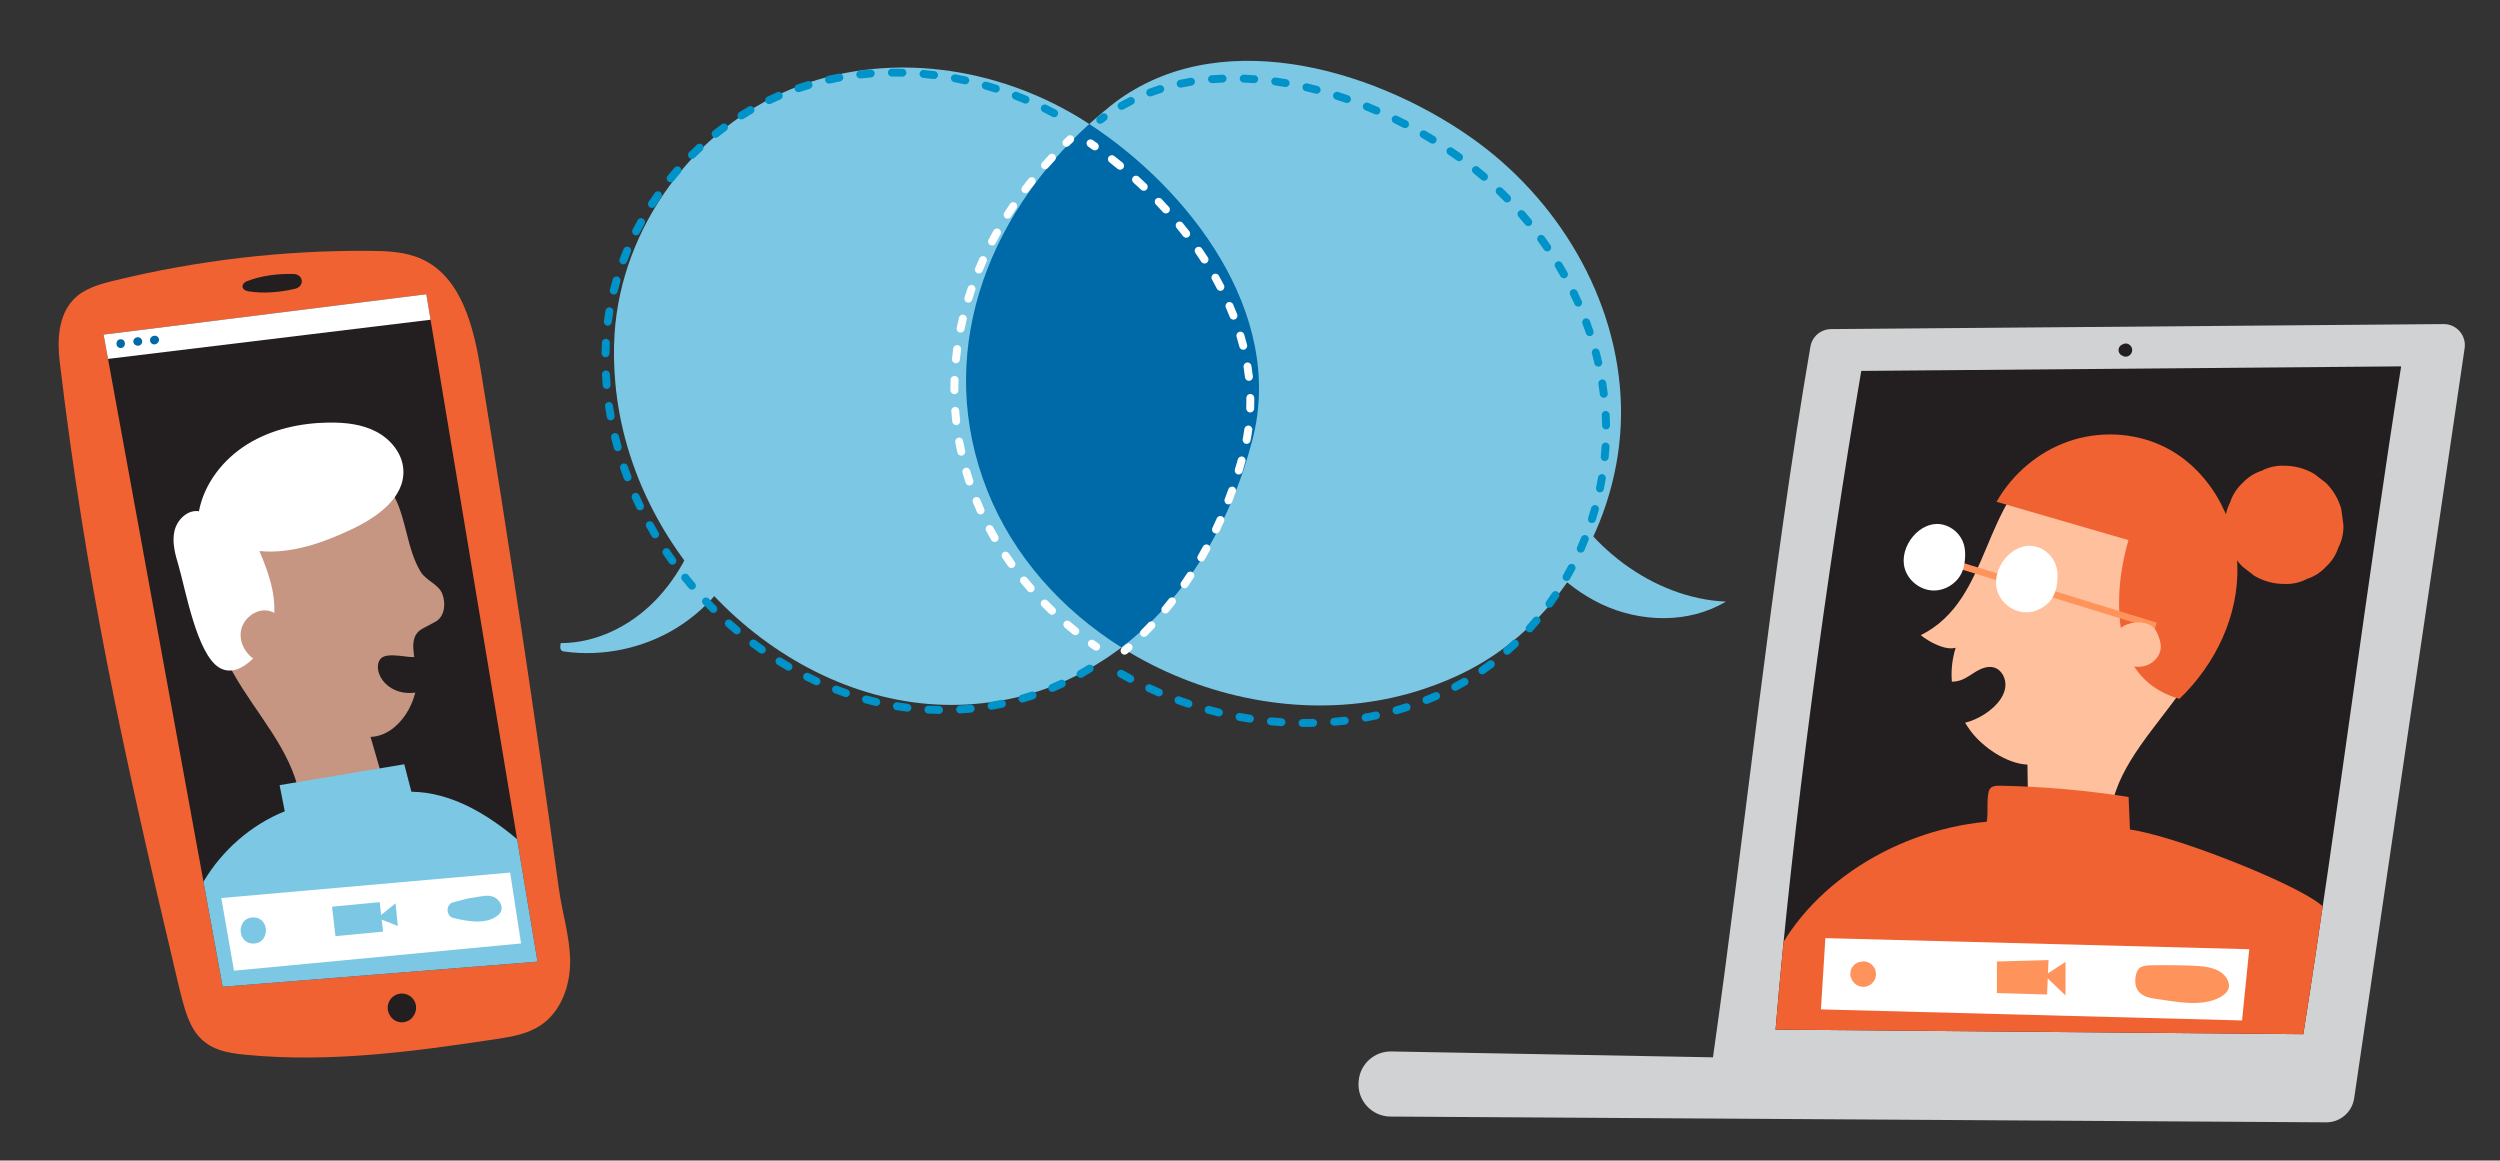 <?xml version="1.0" encoding="utf-8"?>
<!-- Generator: Adobe Illustrator 26.2.1, SVG Export Plug-In . SVG Version: 6.00 Build 0)  -->
<svg version="1.1" id="Layer_1" xmlns="http://www.w3.org/2000/svg" xmlns:xlink="http://www.w3.org/1999/xlink" x="0px" y="0px"
	 viewBox="0 0 946.59 439.41" style="enable-background:new 0 0 946.59 439.41;" xml:space="preserve">
<rect x="0" y="0" width="946.59" height="439.41" fill="#333333" stroke="none"/>
<style type="text/css">
	.st0{fill:#D0D2D3;}
	.st1{fill:#231F20;}
	.st2{fill:#FFC09D;}
	.st3{fill:#F16232;}
	.st4{clip-path:url(#SVGID_00000013874821731006836120000015023696801748253079_);}
	.st5{fill:#FF935C;}
	.st6{fill:#FFFFFF;}
	.st7{fill:#7CC8E4;}
	.st8{fill:#C69683;}
	.st9{fill:#0069A7;}
	.st10{fill:#0069A8;}
	.st11{fill:#0093C9;}
</style>
<g>
	<g>
		<path class="st0" d="M526.7,398.12l121.89,2.22c11.98-84.17,22.33-184.58,36.91-269.14c0.66-3.8,3.95-6.56,7.81-6.59l231.93-1.9
			c4.9-0.04,8.67,4.3,7.96,9.14l-41.83,284.01c-0.77,5.25-5.29,9.13-10.6,9.1l-354.3-2.19c-7.14-0.04-12.71-6.19-12.04-13.29
			l0.03-0.36C515.06,402.84,520.38,398.06,526.7,398.12z"/>
	</g>
	<g>
		<path class="st1" d="M704.74,140.44c-13.07,76.89-26,171.67-32.45,249.4l199.83,1.74c12.33-77.82,24.71-175.04,37.04-252.86
			L704.74,140.44z"/>
	</g>
	<g>
		<path class="st2" d="M767.97,309.69c-0.1-6.73-0.2-13.45-0.31-20.18c-8.06-0.38-16.98-6.77-21.34-12.51
			c-7.02-9.25-9.2-21.06-5.84-31.73c-4.06,1.1-10.15-2.28-13.21-4.77c27.28-13.54,22.6-52.14,48.98-66.91
			c15.44-8.65,37.57-5.18,50.73,5.75c13.15,10.93,17.99,27.69,15.92,43.26c-2.07,15.57-10.31,30.13-20.22,43.38
			c-10.74,14.37-23.88,28.9-23.65,45.87L767.97,309.69z"/>
	</g>
	<g>
		<path class="st3" d="M825.21,264.61c13.63-13.05,22.52-31.53,21.93-50.39s-11.51-37.58-28.64-45.5
			c-10.97-5.07-23.94-5.55-35.35-1.57s-21.2,12.33-27.18,22.84l49.94,14.52c-1.93,6.68-3.26,13.98-3.5,20.93
			C801.74,244.15,807.21,259.45,825.21,264.61z"/>
	</g>
	<g>
		<defs>
			<path id="SVGID_1_" d="M704.74,140.44c-13.07,76.89-26,171.67-32.45,249.4l199.83,1.74c12.33-77.82,24.71-175.04,37.04-252.86
				L704.74,140.44z"/>
		</defs>
		<clipPath id="SVGID_00000003093153409112811160000004717278334734932656_">
			<use xlink:href="#SVGID_1_"  style="overflow:visible;"/>
		</clipPath>
		<g style="clip-path:url(#SVGID_00000003093153409112811160000004717278334734932656_);">
			<path class="st3" d="M669.57,368.25c11.67-30.28,45.43-53.6,82.71-57.13c0.52-3.53-0.01-6.84,0.51-10.37
				c0.13-0.91,0.31-1.89,1.09-2.52c0.89-0.72,2.26-0.75,3.49-0.73c16.3,0.31,32.57,1.74,48.59,4.26c0.17,4.11,0.34,8.22,0.51,12.32
				c16.4,2.35,56.41,18.07,69.63,26.59c5.11,3.3,10.33,8.41,8.05,13.53l-7.2,50.38l-212.72-11.61c0.25-3,0.49-6.01,0.75-9.02
				L669.57,368.25z"/>
		</g>
	</g>
	<g>
		<path class="st1" d="M735.14,257.38c2.35,0.94,5.05,0.97,7.43,0.1c2.15-0.79,3.96-2.26,5.94-3.4c1.98-1.14,4.34-1.98,6.54-1.33
			c2.95,0.87,4.6,4.29,4.24,7.34c-0.36,3.05-2.31,5.7-4.57,7.78c-4.01,3.67-9.23,5.99-14.64,6.5c-0.15-0.76-0.34-1.5-0.49-2.26
			L735.14,257.38z"/>
	</g>
	<g>
		
			<rect x="775.9" y="184.59" transform="matrix(0.295 -0.956 0.956 0.295 332.677 901.465)" class="st5" width="2.52" height="81.44"/>
	</g>
	<g>
		<path class="st6" d="M756.17,223.5c1.31,4.56,5.69,8.06,10.42,8.33s9.49-2.69,11.32-7.06c0.67-1.6,0.97-3.34,1.09-5.08
			c0.12-1.82,0.05-3.68-0.48-5.42c-1.09-3.59-4.18-6.49-7.83-7.35C761.97,204.88,753.82,215.33,756.17,223.5z"/>
	</g>
	<g>
		<path class="st6" d="M721.2,215.24c1.31,4.56,5.69,8.06,10.42,8.33c4.73,0.28,9.49-2.69,11.32-7.06c0.67-1.6,0.97-3.34,1.09-5.08
			c0.12-1.82,0.05-3.68-0.48-5.42c-1.09-3.59-4.18-6.49-7.83-7.35C727.01,196.62,718.85,207.08,721.2,215.24z"/>
	</g>
	<g>
		<path class="st2" d="M809.91,235.66c2.1,0.04,4.29,0.69,5.67,2.15c0.84,0.9,1.32,2.02,1.73,3.15c0.47,1.29,0.86,2.63,0.85,3.99
			c-0.04,3.12-2.46,6.06-5.66,7.09c-3.2,1.03-6.98,0.18-9.43-1.98C796.37,244.12,800.93,235.49,809.91,235.66z"/>
	</g>
	<g>
		<path class="st3" d="M886.5,192.78c-1.06-3.79-2.98-7.08-5.76-9.88c-1.51-1.17-3.02-2.33-4.53-3.5c-3.49-2.02-7.26-3.04-11.3-3.06
			c-3.08-0.12-5.96,0.53-8.62,1.93c-2.78,0.9-5.18,2.45-7.2,4.63c-2.18,2.03-3.73,4.43-4.63,7.2c-1.4,2.67-2.04,5.54-1.93,8.62
			c0.27,1.98,0.53,3.97,0.8,5.95c1.06,3.79,2.98,7.08,5.76,9.88c1.51,1.17,3.02,2.33,4.53,3.5c3.49,2.02,7.26,3.04,11.3,3.06
			c3.08,0.12,5.96-0.53,8.62-1.93c2.78-0.9,5.18-2.45,7.2-4.63c2.18-2.03,3.73-4.43,4.63-7.2c1.4-2.67,2.04-5.54,1.93-8.63
			C887.03,196.74,886.77,194.76,886.5,192.78z"/>
	</g>
	<g>
		<polygon class="st6" points="689.47,382.19 691.15,355.21 851.65,359.41 848.92,386.38 		"/>
	</g>
	<g>
		<polygon class="st5" points="756.1,376.01 756.1,364.06 775.65,363.52 775.1,376.55 		"/>
	</g>
	<g>
		<polygon class="st5" points="774.2,369.35 782.08,364.19 782.08,376.93 		"/>
	</g>
	<g>
		<path class="st5" d="M816.37,378.21c-2.4-0.34-4.99-0.88-6.54-2.73c-1.46-1.75-1.61-4.3-1.04-6.51c0.21-0.8,0.51-1.61,1.09-2.2
			c1.07-1.1,2.77-1.22,4.31-1.26c5.58-0.13,11.17-0.07,16.74,0.17c4.43,0.19,9.48,0.84,12.01,4.48c0.81,1.17,1.27,2.65,0.9,4.02
			c-0.44,1.59-1.88,2.69-3.34,3.47C833.55,381.37,823.85,379.27,816.37,378.21z"/>
	</g>
	<g>
		<path class="st5" d="M709.68,366.4c-0.25-0.32-0.5-0.65-0.75-0.97c-0.6-0.6-1.31-1.01-2.12-1.24c-1.03-0.26-1.09-0.2-1.93-0.09
			c-0.09,0-0.16,0.06-0.24,0.07c-0.17,0.02-0.34,0.03-0.5,0.07c0.01,0,0.02-0.01,0.03-0.01c-0.02,0.01-0.05,0.01-0.07,0.02
			c-0.42,0.1-0.84,0.26-1.23,0.48c-0.54,0.29-0.97,0.68-1.29,1.18c-0.41,0.44-0.68,0.97-0.82,1.57c-0.22,0.82-0.22,1.63,0,2.45
			c0,0.01,0.01,0.03,0.01,0.04c0,0.01,0,0.01,0.01,0.02c0,0,0,0.01,0,0.01c0.16,0.37,0.31,0.74,0.47,1.11
			c0.01,0.03,0.03,0.05,0.04,0.08c0.01,0.01,0.01,0.02,0.02,0.03c0.08,0.12,0.66,0.86,0.75,0.97c0,0.01,0.01,0.01,0.01,0.02
			c0.01,0.01,0.02,0.02,0.03,0.03c0.15,0.15,0.31,0.27,0.49,0.38c0.3,0.3,0.65,0.5,1.06,0.62c0.38,0.22,0.78,0.33,1.21,0.33
			c0.22,0.06,0.43,0.09,0.65,0.09c0.66,0.02,1.28-0.11,1.85-0.41c0.6-0.19,1.11-0.53,1.55-0.99c0.25-0.32,0.5-0.65,0.75-0.97
			c0.35-0.55,0.54-1.15,0.57-1.79c0.11-0.43,0.11-0.85,0-1.28C710.22,367.55,710.03,366.96,709.68,366.4z"/>
	</g>
	<g>
		<path class="st1" d="M807.02,131.34c-0.21-0.36-0.48-0.65-0.83-0.87c-0.02-0.02-0.05-0.04-0.07-0.06
			c-0.01-0.01-0.02-0.01-0.02-0.02c-0.19-0.08-0.38-0.17-0.57-0.25c-0.39-0.13-0.9-0.11-1.29,0.01c-0.23,0.07-0.49,0.21-0.72,0.33
			c-0.11,0.05-0.21,0.11-0.32,0.16c-0.32,0.2-0.57,0.46-0.76,0.8c-0.19,0.35-0.29,0.72-0.29,1.12c0,0.4,0.1,0.78,0.29,1.12
			c0.19,0.33,0.44,0.6,0.76,0.8c0.11,0.05,0.21,0.11,0.32,0.16c0.14,0.07,0.29,0.13,0.43,0.2c0.1,0.05,0.2,0.09,0.3,0.13
			c0.32,0.1,0.64,0.12,0.95,0.04c0.34-0.05,0.6-0.07,0.91-0.31l0.07-0.06c0.35-0.21,0.62-0.5,0.83-0.87
			c0.21-0.38,0.31-0.78,0.32-1.22C807.34,132.13,807.23,131.72,807.02,131.34z"/>
	</g>
	<g>
		<path class="st7" d="M363.4,266.86c-63.75,1.93-124.55-54.97-130.43-122.05c-0.53-6.1-0.67-12.24-0.28-18.34
			c2.63-40.88,30.44-77.62,66.49-92.58c36.05-14.96,78.62-9.06,111.99,12.24c37.99,24.25,75.71,71.8,63.03,120.5
			C459.82,221.89,419.43,265.16,363.4,266.86z"/>
	</g>
	<g>
		<path class="st7" d="M280.95,205.39c0.84-0.72,1.68-1.45,2.52-2.17c-4.68,14.15-14.45,26.56-27.11,34.42
			c-12.66,7.86-28.12,11.12-42.87,9.03c-1.56-0.22-1.45-1.61-1.18-3.17c13.35,0.02,26.24-6.39,35.59-15.91s15.39-21.93,18.91-34.8
			c1.68,0.62,3.38,1.22,5.07,1.84L280.95,205.39z"/>
	</g>
	<g>
		<g>
			<path class="st3" d="M211.62,336.6c-9.03-65.55-18.88-130.98-29.56-196.29c-2.68-16.4-7.24-35.29-22.35-42.21
				c-6.13-2.81-13.09-3.07-19.83-3.12c-32.56-0.24-65.14,3.57-96.76,11.3c-5.61,1.37-11.51,3.05-15.44,7.28
				c-5.58,6.01-6.06,15.21-5.08,23.35c9.95,82.97,23.32,144.56,44.57,234.22c2.83,11.94,4.66,19.12,10.7,23.69
				c4.4,3.33,10.18,4.08,15.68,4.6c31.6,2.99,62.8-1.23,94.25-5.97c5.89-0.89,11.98-1.93,16.93-5.25
				c7.74-5.19,11.24-15.06,11.14-24.38S212.89,345.82,211.62,336.6z"/>
		</g>
		<g>
			<polygon class="st1" points="39.22,126.69 84.3,373.6 203.52,364.12 161.42,111.4 			"/>
		</g>
	</g>
	<g>
		<g>
			<path class="st8" d="M167.46,224.83c-1.37-3.57-6.21-5.05-8.18-8.32c-5.27-8.74-5.31-19.79-10.12-28.79
				c-7.56-14.12-26.53-19.94-41.61-14.57c-15.08,5.37-25.69,20.16-28.46,35.93c-2.76,15.77,1.54,32.2,9.43,46.14
				c8.56,15.12,21.46,28.4,24.85,45.44l32.19-3.48l-5.25-18.16c10.86-0.39,18.9-14.12,17.44-24.89c-0.75-5.53-3.12-12.56,1.52-15.67
				c1.17-0.79,4.77-2.51,5.96-3.27C168.43,233.11,168.84,228.4,167.46,224.83z"/>
		</g>
		<g>
			<path class="st6" d="M67.59,214.1c-1.25-4.22-2.5-8.67-1.55-12.96s4.94-8.27,9.28-7.56c2.01-10.57,9.23-19.73,18.38-25.4
				c9.14-5.66,20.05-8.04,30.8-8.18c6.17-0.08,12.53,0.59,17.99,3.46c5.47,2.87,9.9,8.28,10.24,14.44
				c0.58,10.48-9.87,17.91-19.36,22.4c-11.02,5.22-23.01,9.52-35.14,8.34c3.83,9.03,7.27,18.97,4.86,28.48
				c-1.93,7.61-11.71,20.65-20.05,15.68C74.48,247.69,70.22,222.99,67.59,214.1z"/>
		</g>
	</g>
	<g>
		<g>
			<path class="st7" d="M203.52,364.12l-7.72-46.37c-11.56-9.74-25.21-17.79-40.03-17.98l-2.7-10.39l-47.2,7.9l1.95,9.9
				c-12.82,5.18-23.74,14.79-30.78,26.67l7.26,39.76L203.52,364.12z"/>
		</g>
	</g>
	<g>
		<polygon class="st6" points="39.22,126.69 40.9,135.89 163.03,121.06 161.42,111.4 		"/>
	</g>
	<g>
		<path class="st1" d="M111.02,103.72c-5.87-0.12-12.06,0.65-17.38,2.7c-2.6,1-2.35,3.44,0.4,3.89c5.63,0.91,11.84,0.39,17.57-0.93
			C115.49,108.49,115.01,103.8,111.02,103.72z"/>
	</g>
	<g>
		<path class="st1" d="M156.86,378.91c-0.94-1.65-2.72-2.7-4.62-2.72s-3.7,0.98-4.68,2.61c-0.5,0.83-0.75,1.74-0.77,2.71
			c-0.01,0.97,0.23,1.88,0.7,2.73c0.05,0.07,0.09,0.15,0.14,0.22c0.45,0.79,1.07,1.42,1.85,1.89c0.81,0.48,1.68,0.73,2.62,0.74
			c0.94,0.01,1.82-0.22,2.64-0.68c0.79-0.45,1.42-1.07,1.89-1.85c0.05-0.07,0.1-0.14,0.15-0.22c0.5-0.83,0.75-1.74,0.77-2.71
			C157.57,380.67,157.34,379.76,156.86,378.91z"/>
	</g>
	<g>
		<path class="st1" d="M162.8,247.24c-2.2,1.55-5.08,1.72-7.76,1.49c-2.68-0.23-5.36-0.81-8.04-0.51c-0.85,0.09-1.71,0.28-2.4,0.78
			c-1.38,0.99-1.71,2.94-1.44,4.61c0.64,3.9,3.96,7,7.73,8.17c3.77,1.17,7.87,0.51,11.61-0.77L162.8,247.24z"/>
	</g>
	<g>
		<path class="st8" d="M107.99,237.61c-0.6-3-3.04-5.56-6.01-6.29c-4.97-1.23-10.31,3.04-10.83,8.13
			c-0.53,5.09,3.21,10.08,8.06,11.7c0.99,0.33,2.03,0.55,3.08,0.5c2.92-0.12,5.48-2.33,6.63-5.02c1.15-2.69,1.06-5.77,0.43-8.62"/>
	</g>
	<g>
		<polygon class="st6" points="83.79,340.03 193.16,330.39 197.29,357.22 88.6,367.54 		"/>
	</g>
	<g>
		<g>
			<polygon class="st7" points="125.72,343.3 143.76,341.58 145.05,352.74 127.01,354.46 			"/>
		</g>
		<g>
			<polygon class="st7" points="142.9,347.59 149.77,342.01 150.63,350.6 			"/>
		</g>
	</g>
	<g>
		<path class="st7" d="M95.9,347.36c-6.37,0-6.38,9.9,0,9.9C102.28,357.27,102.29,347.36,95.9,347.36z"/>
	</g>
	<g>
		<path class="st7" d="M186.86,339.58c-2.43-0.96-5.17-0.01-7.69,0.29c-2.6,0.31-4.94,1.16-7.47,1.73c-2.98,0.67-2.95,5.31,0,6
			c5.24,1.23,12.49,2.67,16.97-1.15C191.26,344.23,189.46,340.61,186.86,339.58z"/>
	</g>
	<g>
		<path class="st9" d="M45.7,128.45c-2.13,0-2.14,3.32,0,3.32C47.83,131.77,47.84,128.45,45.7,128.45z"/>
	</g>
	<g>
		<path class="st10" d="M53.7,128.68c-0.07-0.2-0.18-0.37-0.33-0.52c-0.2-0.2-0.44-0.34-0.71-0.42c-0.29-0.08-0.57-0.08-0.86,0
			l-0.19,0.06c-0.12,0.05-0.25,0.1-0.37,0.16c-0.18,0.1-0.33,0.23-0.44,0.4c-0.1,0.1-0.16,0.21-0.2,0.34
			c-0.1,0.19-0.14,0.39-0.13,0.6c0.02,0.14,0.04,0.28,0.06,0.41c0.05,0.12,0.1,0.25,0.16,0.37c0.1,0.18,0.23,0.33,0.4,0.44
			c0.15,0.14,0.33,0.23,0.53,0.28l0.19,0.06c0.29,0.08,0.57,0.08,0.86,0c0.27-0.08,0.51-0.22,0.71-0.42
			c0.08-0.11,0.17-0.22,0.25-0.33c0.15-0.25,0.22-0.52,0.22-0.82C53.85,129.08,53.81,128.87,53.7,128.68z"/>
	</g>
	<g>
		<path class="st10" d="M60.1,128.07c-0.04-0.13-0.1-0.24-0.2-0.34c-0.07-0.12-0.16-0.21-0.28-0.28c-0.1-0.1-0.21-0.16-0.34-0.2
			c-0.18-0.1-0.38-0.14-0.59-0.13l-0.15,0.01c-0.01,0-0.02,0-0.04,0c-0.01,0-0.01,0-0.02,0c-0.08,0-0.15,0.01-0.22,0.03
			c-0.15,0-0.28,0.04-0.41,0.11c-0.2,0.07-0.38,0.18-0.53,0.34c0,0,0,0-0.01,0l-0.02,0.01c-0.01,0.01-0.02,0.02-0.03,0.03
			c-0.08,0.11-0.17,0.22-0.25,0.33c-0.12,0.19-0.18,0.39-0.19,0.6c-0.04,0.14-0.04,0.29,0,0.43c0.01,0.22,0.07,0.42,0.19,0.6
			c0.08,0.11,0.17,0.22,0.25,0.33c0.11,0.08,0.22,0.17,0.33,0.25c0.19,0.12,0.39,0.18,0.6,0.19c0.21,0.05,0.43,0.04,0.64-0.03
			c0.16-0.04,0.3-0.08,0.46-0.18c0.11-0.09,0.22-0.17,0.33-0.26c0,0,0,0,0.01-0.01c0,0,0.01-0.01,0.01-0.02
			c0.01-0.01,0.02-0.02,0.03-0.03c0.03-0.04,0.07-0.08,0.1-0.12c0.08-0.1,0.16-0.21,0.24-0.31c0.05-0.12,0.1-0.25,0.16-0.37
			l0.06-0.41C60.24,128.45,60.2,128.25,60.1,128.07z"/>
	</g>
	<g>
		<path class="st7" d="M373.85,185.81c24.37,61.38,101.45,96.36,165.36,75.02c5.81-1.94,11.49-4.27,16.92-7.1
			c36.39-18.91,58.68-60.09,57.62-100.37c-1.06-40.28-23.92-78.38-57.13-101.56c-37.8-26.39-96.86-43.17-136.31-11.57
			C375.55,76.09,352.44,131.86,373.85,185.81z"/>
	</g>
	<g>
		<g>
			<path class="st9" d="M474.2,166.63c12.54-48.16-24.2-95.19-61.76-119.68c-39.52,35.87-58.71,88.16-38.59,138.85
				c9.81,24.71,28.17,45.14,50.77,59.34C448.61,226.95,465.82,198.83,474.2,166.63z"/>
		</g>
	</g>
	<g>
		<path class="st7" d="M572.45,194.18c7.58,14.54,19.02,27.49,33.82,34.53s33.16,7.52,47.22-0.92
			c-27.53-1.14-54.15-21.61-64.82-47.02c-0.93,1.26-1.87,2.49-2.8,3.75L572.45,194.18z"/>
	</g>
	<g>
		<g>
			<path class="st6" d="M425.8,247.88c-0.43,0-0.85-0.18-1.15-0.54c-0.53-0.63-0.45-1.58,0.19-2.11c0.5-0.42,1-0.85,1.5-1.28
				c0.63-0.54,1.57-0.48,2.12,0.15c0.54,0.62,0.48,1.57-0.15,2.12c-0.51,0.44-1.02,0.88-1.54,1.31
				C426.48,247.77,426.14,247.88,425.8,247.88z"/>
		</g>
		<g>
			<path class="st6" d="M433.17,241.14c-0.38,0-0.77-0.15-1.06-0.44c-0.58-0.59-0.58-1.54,0.01-2.12c0.93-0.93,1.85-1.87,2.75-2.83
				c0.57-0.6,1.52-0.63,2.12-0.06c0.6,0.57,0.63,1.52,0.06,2.12c-0.93,0.98-1.87,1.95-2.82,2.9
				C433.93,241,433.55,241.14,433.17,241.14z M441.24,232.3c-0.34,0-0.68-0.11-0.96-0.35c-0.64-0.53-0.72-1.47-0.19-2.11
				c0.84-1.01,1.66-2.04,2.48-3.08c0.51-0.65,1.45-0.77,2.11-0.26c0.65,0.51,0.77,1.45,0.26,2.11c-0.83,1.06-1.68,2.11-2.53,3.15
				C442.1,232.12,441.67,232.3,441.24,232.3z M448.48,222.75c-0.29,0-0.59-0.09-0.85-0.27c-0.68-0.47-0.85-1.41-0.38-2.09
				c0.75-1.08,1.48-2.18,2.2-3.28c0.45-0.7,1.38-0.89,2.08-0.44c0.69,0.45,0.89,1.38,0.44,2.08c-0.73,1.13-1.48,2.25-2.25,3.35
				C449.42,222.53,448.95,222.75,448.48,222.75z M454.86,212.62c-0.25,0-0.51-0.06-0.75-0.2c-0.72-0.41-0.97-1.33-0.55-2.05
				c0.65-1.14,1.29-2.29,1.92-3.45c0.39-0.73,1.3-1,2.03-0.61c0.73,0.39,1,1.3,0.61,2.03c-0.64,1.19-1.29,2.36-1.96,3.53
				C455.89,212.35,455.38,212.62,454.86,212.62z M460.41,202.01c-0.21,0-0.43-0.05-0.64-0.15c-0.75-0.35-1.07-1.25-0.71-2
				c0.56-1.19,1.11-2.39,1.65-3.6c0.33-0.76,1.22-1.1,1.98-0.76c0.76,0.34,1.1,1.22,0.76,1.98c-0.54,1.23-1.1,2.45-1.68,3.67
				C461.51,201.69,460.97,202.01,460.41,202.01z M465.12,190.99c-0.18,0-0.36-0.03-0.54-0.1c-0.77-0.3-1.16-1.17-0.86-1.94
				c0.47-1.23,0.93-2.47,1.38-3.71c0.28-0.78,1.14-1.19,1.92-0.91c0.78,0.28,1.19,1.14,0.91,1.92c-0.45,1.27-0.92,2.53-1.4,3.78
				C466.29,190.63,465.72,190.99,465.12,190.99z M469.01,179.67c-0.15,0-0.29-0.02-0.44-0.07c-0.79-0.24-1.24-1.08-1-1.87
				c0.38-1.26,0.75-2.53,1.11-3.8c0.22-0.8,1.05-1.26,1.85-1.04c0.8,0.22,1.26,1.05,1.04,1.85c-0.36,1.3-0.74,2.59-1.13,3.87
				C470.25,179.25,469.66,179.67,469.01,179.67z M472.02,168.07c-0.09,0-0.19-0.01-0.29-0.03c-0.81-0.16-1.35-0.94-1.19-1.76
				c0.25-1.28,0.46-2.58,0.64-3.86c0.11-0.82,0.88-1.39,1.69-1.28c0.82,0.11,1.39,0.87,1.28,1.69c-0.19,1.34-0.41,2.69-0.67,4.02
				C473.35,167.57,472.72,168.07,472.02,168.07z M473.37,156.17c-0.02,0-0.04,0-0.06,0c-0.83-0.03-1.47-0.73-1.44-1.55
				c0.03-0.92,0.05-1.85,0.05-2.77c0-0.39,0-0.77-0.01-1.15c-0.01-0.83,0.65-1.51,1.48-1.52c0.01,0,0.02,0,0.02,0
				c0.82,0,1.49,0.66,1.5,1.48c0.01,0.4,0.01,0.8,0.01,1.2c0,0.96-0.02,1.92-0.05,2.88C474.84,155.53,474.17,156.17,473.37,156.17z
				 M472.89,144.2c-0.75,0-1.4-0.56-1.49-1.33c-0.15-1.29-0.33-2.6-0.53-3.89c-0.13-0.82,0.42-1.59,1.24-1.72
				c0.81-0.14,1.59,0.42,1.72,1.24c0.22,1.34,0.4,2.69,0.55,4.03c0.09,0.82-0.5,1.57-1.32,1.66
				C473.01,144.2,472.95,144.2,472.89,144.2z M470.72,132.43c-0.67,0-1.28-0.45-1.45-1.13c-0.32-1.25-0.67-2.52-1.05-3.78
				c-0.24-0.79,0.21-1.63,1.01-1.87c0.79-0.24,1.63,0.21,1.87,1.01c0.39,1.3,0.76,2.62,1.08,3.91c0.21,0.8-0.28,1.62-1.08,1.82
				C470.97,132.42,470.84,132.43,470.72,132.43z M467.05,121.04c-0.6,0-1.17-0.36-1.4-0.96c-0.47-1.21-0.98-2.44-1.5-3.64
				c-0.33-0.76,0.02-1.64,0.78-1.97c0.76-0.33,1.64,0.02,1.97,0.78c0.54,1.23,1.05,2.49,1.54,3.74c0.3,0.77-0.08,1.64-0.85,1.94
				C467.42,121,467.23,121.04,467.05,121.04z M462.1,110.13c-0.54,0-1.07-0.3-1.33-0.81c-0.6-1.16-1.23-2.32-1.87-3.47
				c-0.41-0.72-0.15-1.64,0.57-2.04c0.72-0.4,1.64-0.15,2.04,0.57c0.67,1.19,1.31,2.38,1.92,3.56c0.38,0.74,0.09,1.64-0.64,2.02
				C462.57,110.08,462.34,110.13,462.1,110.13z M456.08,99.78c-0.49,0-0.97-0.24-1.26-0.69c-0.71-1.1-1.45-2.2-2.19-3.29
				c-0.47-0.68-0.3-1.62,0.39-2.09c0.68-0.47,1.62-0.3,2.09,0.39c0.76,1.11,1.51,2.23,2.24,3.36c0.45,0.7,0.25,1.62-0.45,2.07
				C456.64,99.7,456.36,99.78,456.08,99.78z M449.15,90.01c-0.45,0-0.89-0.2-1.19-0.58c-0.81-1.04-1.63-2.08-2.46-3.1
				c-0.52-0.64-0.43-1.59,0.21-2.11c0.64-0.52,1.59-0.43,2.11,0.21c0.85,1.04,1.69,2.09,2.51,3.16c0.51,0.66,0.39,1.6-0.27,2.1
				C449.79,89.91,449.47,90.01,449.15,90.01z M441.45,80.82c-0.41,0-0.82-0.17-1.11-0.49c-0.89-0.98-1.79-1.95-2.7-2.91
				c-0.57-0.6-0.55-1.55,0.05-2.12c0.6-0.57,1.55-0.55,2.12,0.05c0.92,0.97,1.84,1.96,2.75,2.96c0.56,0.61,0.51,1.56-0.1,2.12
				C442.17,80.69,441.8,80.82,441.45,80.82z M433.07,72.23c-0.37,0-0.75-0.14-1.04-0.41c-0.96-0.91-1.93-1.81-2.9-2.7
				c-0.61-0.56-0.66-1.51-0.1-2.12c0.56-0.61,1.51-0.66,2.12-0.1c0.99,0.9,1.97,1.82,2.95,2.75c0.6,0.57,0.62,1.52,0.05,2.12
				C433.86,72.08,433.47,72.23,433.07,72.23z M424.11,64.27c-0.34,0-0.67-0.11-0.96-0.34c-1.02-0.85-2.05-1.67-3.08-2.49
				c-0.65-0.51-0.76-1.46-0.25-2.11s1.46-0.76,2.11-0.25c1.05,0.83,2.1,1.67,3.14,2.53c0.64,0.53,0.73,1.47,0.2,2.11
				C424.97,64.09,424.54,64.27,424.11,64.27z"/>
		</g>
		<g>
			<path class="st6" d="M414.54,56.93c-0.3,0-0.6-0.09-0.87-0.28c-0.54-0.38-1.08-0.76-1.62-1.14c-0.68-0.47-0.85-1.41-0.38-2.09
				c0.47-0.68,1.41-0.85,2.09-0.38c0.55,0.38,1.1,0.77,1.65,1.16c0.67,0.48,0.83,1.42,0.35,2.09
				C415.47,56.71,415.01,56.93,414.54,56.93z"/>
		</g>
	</g>
	<g>
		<g>
			<path class="st6" d="M403.77,55.59c-0.39,0-0.78-0.15-1.07-0.45c-0.58-0.59-0.57-1.54,0.03-2.12c0.48-0.47,0.97-0.94,1.45-1.4
				c0.6-0.57,1.55-0.55,2.12,0.05s0.55,1.55-0.05,2.12c-0.48,0.46-0.96,0.91-1.43,1.37C404.53,55.45,404.15,55.59,403.77,55.59z"/>
		</g>
		<g>
			<path class="st6" d="M407.15,240.48c-0.33,0-0.66-0.11-0.94-0.33c-1.03-0.83-2.04-1.67-3.05-2.52c-0.63-0.54-0.71-1.48-0.17-2.11
				c0.54-0.63,1.48-0.71,2.11-0.17c0.98,0.83,1.98,1.66,2.98,2.46c0.65,0.52,0.75,1.46,0.23,2.11
				C408.03,240.29,407.59,240.48,407.15,240.48z M398.33,232.76c-0.37,0-0.75-0.14-1.04-0.42c-0.95-0.91-1.89-1.84-2.81-2.78
				c-0.58-0.59-0.57-1.54,0.02-2.12c0.59-0.58,1.54-0.57,2.12,0.02c0.9,0.92,1.82,1.82,2.75,2.71c0.6,0.57,0.62,1.52,0.04,2.12
				C399.12,232.6,398.73,232.76,398.33,232.76z M390.24,224.27c-0.42,0-0.84-0.17-1.13-0.52c-0.87-1-1.72-2-2.55-3.02
				c-0.52-0.64-0.43-1.59,0.21-2.11c0.64-0.53,1.59-0.43,2.11,0.21c0.81,1,1.65,1.98,2.49,2.95c0.54,0.62,0.48,1.57-0.15,2.12
				C390.93,224.15,390.58,224.27,390.24,224.27z M382.96,215.08c-0.47,0-0.93-0.22-1.22-0.63c-0.77-1.07-1.52-2.16-2.25-3.25
				c-0.46-0.69-0.28-1.62,0.41-2.08c0.69-0.46,1.62-0.28,2.08,0.41c0.72,1.07,1.45,2.13,2.2,3.18c0.48,0.67,0.33,1.61-0.35,2.09
				C383.57,214.99,383.26,215.08,382.96,215.08z M376.61,205.22c-0.52,0-1.02-0.27-1.3-0.75c-0.66-1.14-1.3-2.31-1.92-3.47
				c-0.39-0.73-0.11-1.64,0.62-2.03c0.73-0.39,1.64-0.11,2.03,0.62c0.6,1.14,1.23,2.26,1.87,3.38c0.41,0.72,0.17,1.64-0.55,2.05
				C377.12,205.15,376.86,205.22,376.61,205.22z M371.28,194.77c-0.57,0-1.12-0.33-1.37-0.89c-0.54-1.2-1.06-2.43-1.55-3.65
				c-0.31-0.77,0.06-1.64,0.83-1.95c0.77-0.31,1.64,0.06,1.95,0.83c0.48,1.19,0.99,2.38,1.51,3.55c0.34,0.76,0,1.64-0.76,1.98
				C371.69,194.73,371.48,194.77,371.28,194.77z M367.05,183.83c-0.63,0-1.22-0.4-1.42-1.03c-0.41-1.24-0.81-2.51-1.18-3.78
				c-0.23-0.79,0.22-1.63,1.02-1.86c0.8-0.24,1.63,0.22,1.86,1.02c0.36,1.23,0.74,2.46,1.15,3.68c0.26,0.79-0.17,1.64-0.95,1.89
				C367.37,183.81,367.21,183.83,367.05,183.83z M363.95,172.52c-0.69,0-1.31-0.48-1.46-1.18c-0.28-1.29-0.55-2.6-0.78-3.88
				c-0.15-0.81,0.39-1.6,1.21-1.75c0.81-0.15,1.6,0.39,1.75,1.21c0.23,1.25,0.48,2.53,0.76,3.78c0.18,0.81-0.33,1.61-1.14,1.79
				C364.17,172.51,364.06,172.52,363.95,172.52z M362.05,160.96c-0.75,0-1.4-0.57-1.49-1.33c-0.15-1.31-0.27-2.63-0.37-3.94
				c-0.06-0.83,0.56-1.55,1.38-1.61c0.84-0.06,1.55,0.56,1.61,1.38c0.1,1.28,0.22,2.57,0.36,3.84c0.09,0.82-0.5,1.56-1.33,1.66
				C362.16,160.95,362.1,160.96,362.05,160.96z M361.37,149.25c-0.83,0-1.5-0.67-1.5-1.5l0-0.49c0-1.16,0.02-2.32,0.05-3.47
				c0.03-0.83,0.7-1.47,1.55-1.45c0.83,0.03,1.48,0.72,1.45,1.55c-0.03,1.13-0.05,2.25-0.05,3.38l0,0.48
				C362.88,148.57,362.21,149.25,361.37,149.25C361.38,149.25,361.38,149.25,361.37,149.25z M361.94,137.54c-0.05,0-0.1,0-0.15-0.01
				c-0.82-0.08-1.43-0.82-1.34-1.64c0.13-1.3,0.29-2.63,0.47-3.93c0.11-0.82,0.87-1.39,1.69-1.28c0.82,0.11,1.4,0.87,1.28,1.69
				c-0.17,1.27-0.33,2.56-0.45,3.83C363.36,136.96,362.7,137.54,361.94,137.54z M363.72,125.95c-0.1,0-0.2-0.01-0.3-0.03
				c-0.81-0.17-1.33-0.96-1.17-1.77c0.27-1.29,0.55-2.58,0.86-3.87c0.19-0.81,1-1.3,1.81-1.11c0.81,0.19,1.3,1,1.11,1.81
				c-0.3,1.25-0.58,2.51-0.84,3.77C365.04,125.46,364.41,125.95,363.72,125.95z M366.64,114.6c-0.15,0-0.3-0.02-0.45-0.07
				c-0.79-0.25-1.23-1.09-0.99-1.88c0.39-1.26,0.8-2.51,1.23-3.76c0.27-0.78,1.12-1.2,1.91-0.93c0.78,0.27,1.2,1.12,0.93,1.91
				c-0.42,1.22-0.82,2.44-1.2,3.67C367.87,114.18,367.28,114.6,366.64,114.6z M370.64,103.57c-0.19,0-0.39-0.04-0.58-0.12
				c-0.76-0.32-1.13-1.2-0.81-1.96c0.51-1.22,1.03-2.43,1.58-3.63c0.34-0.75,1.23-1.09,1.98-0.75c0.75,0.34,1.09,1.23,0.75,1.98
				c-0.53,1.18-1.05,2.36-1.54,3.55C371.79,103.22,371.23,103.57,370.64,103.57z M375.63,92.95c-0.24,0-0.47-0.06-0.7-0.17
				c-0.73-0.39-1.02-1.29-0.63-2.03c0.61-1.17,1.24-2.33,1.89-3.48c0.41-0.72,1.32-0.98,2.04-0.57s0.98,1.32,0.57,2.04
				c-0.63,1.13-1.25,2.26-1.85,3.4C376.69,92.66,376.17,92.95,375.63,92.95z M381.52,82.8c-0.28,0-0.56-0.08-0.81-0.24
				c-0.7-0.45-0.9-1.37-0.46-2.07c0.71-1.11,1.43-2.21,2.17-3.3c0.47-0.69,1.4-0.86,2.08-0.4c0.69,0.46,0.87,1.4,0.4,2.08
				c-0.72,1.07-1.43,2.15-2.13,3.24C382.5,82.55,382.02,82.8,381.52,82.8z M388.23,73.17c-0.32,0-0.63-0.1-0.9-0.3
				c-0.66-0.5-0.79-1.44-0.29-2.1c0.79-1.05,1.6-2.09,2.43-3.12c0.52-0.65,1.46-0.75,2.11-0.24c0.65,0.52,0.75,1.46,0.24,2.11
				c-0.81,1.01-1.6,2.03-2.38,3.06C389.13,72.96,388.68,73.17,388.23,73.17z M395.67,64.09c-0.35,0-0.71-0.12-0.99-0.38
				c-0.62-0.55-0.68-1.5-0.13-2.12c0.87-0.98,1.76-1.96,2.66-2.93c0.57-0.61,1.51-0.64,2.12-0.08c0.61,0.56,0.64,1.51,0.08,2.12
				c-0.88,0.95-1.75,1.91-2.61,2.87C396.5,63.92,396.09,64.09,395.67,64.09z"/>
		</g>
		<g>
			<path class="st6" d="M415.04,246.36c-0.29,0-0.59-0.09-0.85-0.27c-0.55-0.38-1.11-0.77-1.66-1.16c-0.67-0.48-0.83-1.42-0.35-2.09
				c0.48-0.67,1.42-0.83,2.09-0.35c0.54,0.38,1.08,0.76,1.62,1.14c0.68,0.47,0.85,1.41,0.38,2.09
				C415.99,246.14,415.52,246.36,415.04,246.36z"/>
		</g>
	</g>
	<g>
		<path class="st11" d="M494.11,275.25l-0.92,0c-0.83,0-1.5-0.68-1.49-1.51c0-0.83,0.68-1.49,1.5-1.49c0,0,0.01,0,0.01,0l0.91,0
			c1.02,0,2.03-0.01,3.05-0.04c0.01,0,0.02,0,0.04,0c0.81,0,1.48,0.65,1.5,1.46c0.02,0.83-0.64,1.51-1.46,1.54
			C496.19,275.24,495.15,275.25,494.11,275.25z M485.21,274.95c-0.03,0-0.07,0-0.1,0c-1.34-0.09-2.69-0.2-4.03-0.33
			c-0.83-0.08-1.43-0.81-1.35-1.64c0.08-0.83,0.82-1.43,1.64-1.35c1.31,0.13,2.63,0.23,3.94,0.32c0.83,0.06,1.45,0.77,1.4,1.6
			C486.65,274.34,485.99,274.95,485.21,274.95z M505.18,274.78c-0.77,0-1.43-0.59-1.49-1.37c-0.07-0.83,0.54-1.55,1.37-1.62
			c1.31-0.11,2.62-0.25,3.93-0.4c0.82-0.1,1.57,0.49,1.67,1.32c0.1,0.82-0.49,1.57-1.32,1.67c-1.34,0.16-2.68,0.29-4.03,0.41
			C505.27,274.78,505.22,274.78,505.18,274.78z M473.28,273.63c-0.08,0-0.15-0.01-0.23-0.02c-1.33-0.21-2.66-0.43-3.99-0.68
			c-0.81-0.15-1.35-0.93-1.2-1.75c0.15-0.82,0.94-1.36,1.75-1.2c1.3,0.24,2.6,0.46,3.9,0.66c0.82,0.13,1.38,0.89,1.25,1.71
			C474.65,273.1,474.01,273.63,473.28,273.63z M517.07,273.19c-0.71,0-1.34-0.51-1.47-1.23c-0.15-0.81,0.39-1.6,1.21-1.75
			c1.29-0.24,2.59-0.5,3.88-0.77c0.81-0.18,1.61,0.34,1.78,1.15c0.18,0.81-0.34,1.61-1.15,1.78c-1.32,0.29-2.64,0.55-3.97,0.79
			C517.25,273.18,517.16,273.19,517.07,273.19z M461.52,271.28c-0.12,0-0.24-0.01-0.36-0.04c-1.31-0.32-2.61-0.66-3.91-1.01
			c-0.8-0.22-1.27-1.04-1.05-1.84c0.22-0.8,1.04-1.27,1.84-1.05c1.27,0.35,2.55,0.68,3.83,0.99c0.8,0.2,1.3,1.01,1.1,1.81
			C462.81,270.83,462.19,271.28,461.52,271.28z M528.75,270.45c-0.65,0-1.25-0.43-1.44-1.08c-0.23-0.8,0.23-1.63,1.03-1.86
			c1.27-0.36,2.54-0.75,3.78-1.16c0.79-0.26,1.63,0.17,1.89,0.96c0.26,0.79-0.18,1.63-0.96,1.89c-1.27,0.41-2.57,0.81-3.87,1.18
			C529.03,270.43,528.89,270.45,528.75,270.45z M449.99,267.96c-0.16,0-0.32-0.02-0.48-0.08c-1.28-0.43-2.55-0.87-3.81-1.33
			c-0.78-0.28-1.18-1.15-0.89-1.92s1.14-1.18,1.92-0.89c1.24,0.45,2.48,0.89,3.74,1.31c0.79,0.26,1.21,1.11,0.95,1.9
			C451.2,267.56,450.62,267.96,449.99,267.96z M540.1,266.57c-0.6,0-1.16-0.36-1.39-0.95c-0.3-0.77,0.07-1.64,0.84-1.95
			c1.24-0.49,2.47-1,3.65-1.52c0.76-0.33,1.64,0.02,1.97,0.78c0.33,0.76-0.02,1.64-0.78,1.97c-1.21,0.53-2.47,1.05-3.74,1.55
			C540.47,266.54,540.29,266.57,540.1,266.57z M438.78,263.69c-0.2,0-0.4-0.04-0.59-0.12c-1.24-0.53-2.47-1.08-3.69-1.64
			c-0.75-0.35-1.08-1.24-0.73-1.99c0.35-0.75,1.23-1.08,1.99-0.73c1.2,0.55,2.4,1.09,3.62,1.61c0.76,0.33,1.11,1.21,0.79,1.97
			C439.91,263.35,439.36,263.69,438.78,263.69z M551.01,261.58c-0.54,0-1.06-0.29-1.33-0.8c-0.39-0.73-0.11-1.64,0.63-2.03
			c1.15-0.61,2.31-1.25,3.45-1.91c0.71-0.42,1.63-0.17,2.05,0.54c0.42,0.72,0.17,1.63-0.54,2.05c-1.17,0.68-2.37,1.35-3.56,1.97
			C551.48,261.52,551.24,261.58,551.01,261.58z M427.96,258.51c-0.24,0-0.48-0.06-0.7-0.18c-1.19-0.63-2.37-1.28-3.54-1.94
			c-0.72-0.41-0.97-1.32-0.56-2.04c0.41-0.72,1.32-0.97,2.04-0.56c1.15,0.65,2.3,1.29,3.47,1.91c0.73,0.39,1.01,1.3,0.62,2.03
			C429.01,258.22,428.49,258.51,427.96,258.51z M561.25,255.33c-0.47,0-0.94-0.22-1.23-0.64c-0.47-0.68-0.31-1.62,0.37-2.09
			c1.07-0.75,2.15-1.53,3.19-2.32c0.66-0.5,1.6-0.37,2.1,0.29c0.5,0.66,0.37,1.6-0.29,2.1c-1.07,0.81-2.18,1.62-3.29,2.39
			C561.85,255.25,561.55,255.33,561.25,255.33z M570.67,247.91c-0.41,0-0.83-0.17-1.12-0.5c-0.55-0.62-0.49-1.57,0.12-2.12
			c0.97-0.87,1.95-1.77,2.9-2.67c0.6-0.57,1.55-0.55,2.12,0.04c0.57,0.6,0.55,1.55-0.04,2.12c-0.98,0.94-1.98,1.86-2.98,2.75
			C571.38,247.78,571.02,247.91,570.67,247.91z M579.16,239.44c-0.36,0-0.71-0.13-1-0.38c-0.62-0.55-0.67-1.5-0.11-2.12
			c0.87-0.97,1.74-1.97,2.58-2.98c0.53-0.64,1.47-0.72,2.11-0.19c0.64,0.53,0.72,1.48,0.19,2.11c-0.87,1.04-1.76,2.07-2.65,3.07
			C579.99,239.27,579.58,239.44,579.16,239.44z M586.67,230.09c-0.3,0-0.61-0.09-0.87-0.28c-0.67-0.48-0.83-1.42-0.34-2.09
			c0.76-1.06,1.51-2.15,2.24-3.25c0.46-0.69,1.39-0.88,2.08-0.42c0.69,0.46,0.88,1.39,0.42,2.08c-0.75,1.13-1.53,2.25-2.3,3.33
			C587.6,229.87,587.14,230.09,586.67,230.09z M593.14,219.99c-0.25,0-0.51-0.06-0.74-0.2c-0.72-0.41-0.97-1.33-0.56-2.04
			c0.65-1.13,1.28-2.3,1.89-3.47c0.38-0.73,1.29-1.02,2.02-0.63c0.73,0.38,1.02,1.29,0.63,2.02c-0.62,1.2-1.28,2.39-1.94,3.56
			C594.17,219.72,593.66,219.99,593.14,219.99z M598.52,209.27c-0.2,0-0.41-0.04-0.6-0.13c-0.76-0.33-1.1-1.22-0.77-1.98
			c0.53-1.21,1.04-2.44,1.52-3.64c0.31-0.77,1.18-1.15,1.95-0.84c0.77,0.31,1.15,1.18,0.84,1.95c-0.49,1.23-1.02,2.49-1.56,3.74
			C599.65,208.93,599.1,209.27,598.52,209.27z M602.76,198.05c-0.15,0-0.3-0.02-0.46-0.07c-0.79-0.25-1.22-1.1-0.97-1.89
			c0.4-1.24,0.78-2.51,1.14-3.78c0.23-0.8,1.06-1.26,1.85-1.04c0.8,0.23,1.26,1.05,1.04,1.85c-0.37,1.3-0.76,2.61-1.17,3.88
			C603.98,197.64,603.39,198.05,602.76,198.05z M605.81,186.44c-0.1,0-0.2-0.01-0.31-0.03c-0.81-0.17-1.33-0.96-1.17-1.77
			c0.26-1.26,0.51-2.57,0.73-3.88c0.14-0.82,0.92-1.36,1.73-1.22c0.82,0.14,1.36,0.92,1.22,1.73c-0.23,1.35-0.48,2.69-0.75,3.98
			C607.13,185.96,606.51,186.44,605.81,186.44z M607.61,174.58c-0.05,0-0.1,0-0.15-0.01c-0.83-0.08-1.43-0.81-1.35-1.64
			c0.12-1.29,0.23-2.62,0.31-3.94c0.05-0.83,0.77-1.46,1.59-1.41c0.83,0.05,1.46,0.76,1.41,1.59c-0.08,1.35-0.19,2.71-0.32,4.04
			C609.03,174,608.37,174.58,607.61,174.58z M608.1,162.6c-0.82,0-1.49-0.66-1.5-1.48c-0.01-0.36-0.01-0.72-0.02-1.08
			c-0.03-0.96-0.06-1.92-0.11-2.87c-0.04-0.83,0.59-1.53,1.42-1.58c0.84-0.04,1.53,0.59,1.58,1.42c0.05,0.98,0.09,1.96,0.12,2.95
			c0.01,0.37,0.02,0.74,0.03,1.11c0.01,0.83-0.65,1.51-1.48,1.52C608.11,162.6,608.1,162.6,608.1,162.6z M607.25,150.63
			c-0.75,0-1.39-0.56-1.49-1.32c-0.16-1.3-0.35-2.62-0.55-3.91c-0.13-0.82,0.43-1.59,1.25-1.72c0.82-0.13,1.59,0.43,1.72,1.25
			c0.21,1.33,0.4,2.68,0.57,4.01c0.1,0.82-0.48,1.57-1.3,1.67C607.38,150.63,607.32,150.63,607.25,150.63z M605.17,138.82
			c-0.68,0-1.3-0.47-1.46-1.17c-0.29-1.27-0.61-2.56-0.95-3.83c-0.21-0.8,0.26-1.62,1.07-1.83c0.8-0.21,1.62,0.26,1.83,1.07
			c0.35,1.31,0.67,2.63,0.97,3.93c0.19,0.81-0.32,1.61-1.13,1.8C605.4,138.81,605.28,138.82,605.17,138.82z M601.91,127.28
			c-0.63,0-1.21-0.4-1.42-1.02c-0.42-1.25-0.86-2.49-1.32-3.72c-0.29-0.78,0.11-1.64,0.88-1.93c0.78-0.29,1.64,0.11,1.93,0.88
			c0.47,1.26,0.92,2.54,1.35,3.81c0.26,0.79-0.16,1.64-0.94,1.9C602.23,127.25,602.07,127.28,601.91,127.28z M597.55,116.1
			c-0.57,0-1.12-0.33-1.37-0.89c-0.54-1.2-1.09-2.4-1.67-3.58c-0.36-0.75-0.05-1.64,0.7-2c0.74-0.36,1.64-0.05,2,0.7
			c0.59,1.21,1.16,2.44,1.7,3.67c0.34,0.76,0,1.64-0.76,1.98C597.96,116.06,597.76,116.1,597.55,116.1z M592.17,105.39
			c-0.52,0-1.03-0.28-1.31-0.77c-0.64-1.15-1.3-2.29-1.98-3.42c-0.43-0.71-0.2-1.63,0.51-2.06c0.71-0.43,1.63-0.2,2.06,0.51
			c0.7,1.16,1.37,2.32,2.03,3.5c0.41,0.72,0.15,1.64-0.58,2.04C592.67,105.32,592.42,105.39,592.17,105.39z M585.84,95.2
			c-0.48,0-0.95-0.23-1.24-0.65c-0.74-1.09-1.5-2.16-2.28-3.23c-0.49-0.67-0.34-1.61,0.33-2.1c0.67-0.49,1.61-0.34,2.1,0.33
			c0.79,1.09,1.57,2.19,2.33,3.3c0.47,0.68,0.29,1.62-0.39,2.08C586.43,95.11,586.14,95.2,585.84,95.2z M578.65,85.6
			c-0.43,0-0.86-0.19-1.16-0.55c-0.84-1.02-1.69-2.03-2.55-3.02c-0.54-0.62-0.48-1.57,0.15-2.12c0.62-0.54,1.57-0.48,2.12,0.15
			c0.88,1.02,1.75,2.05,2.61,3.09c0.53,0.64,0.43,1.59-0.21,2.11C579.32,85.49,578.98,85.6,578.65,85.6z M570.64,76.66
			c-0.39,0-0.78-0.15-1.07-0.45c-0.92-0.94-1.86-1.87-2.8-2.79c-0.6-0.58-0.61-1.53-0.04-2.12c0.58-0.59,1.53-0.61,2.12-0.04
			c0.97,0.94,1.92,1.89,2.87,2.85c0.58,0.59,0.57,1.54-0.03,2.12C571.4,76.52,571.02,76.66,570.64,76.66z M561.9,68.45
			c-0.35,0-0.69-0.12-0.98-0.36c-1-0.86-2.01-1.71-3.04-2.54c-0.64-0.52-0.74-1.47-0.22-2.11c0.52-0.64,1.46-0.74,2.11-0.22
			c1.05,0.85,2.08,1.71,3.1,2.59c0.63,0.54,0.7,1.49,0.16,2.12C562.74,68.28,562.32,68.45,561.9,68.45z M552.47,61.03
			c-0.3,0-0.61-0.09-0.88-0.28c-0.5-0.36-1.01-0.72-1.52-1.07c-0.57-0.4-1.15-0.8-1.73-1.19c-0.69-0.47-0.86-1.4-0.4-2.08
			c0.47-0.69,1.4-0.86,2.08-0.4c0.59,0.4,1.18,0.81,1.76,1.21c0.52,0.36,1.04,0.73,1.55,1.1c0.67,0.48,0.83,1.42,0.34,2.09
			C553.4,60.81,552.94,61.03,552.47,61.03z M542.46,54.41c-0.27,0-0.54-0.07-0.78-0.22c-1.12-0.69-2.26-1.36-3.41-2.03
			c-0.72-0.41-0.96-1.33-0.55-2.05c0.42-0.72,1.33-0.96,2.05-0.55c1.17,0.68,2.33,1.36,3.47,2.06c0.71,0.43,0.93,1.35,0.5,2.06
			C543.46,54.16,542.97,54.41,542.46,54.41z M532.01,48.53c-0.23,0-0.47-0.05-0.69-0.17c-1.17-0.6-2.35-1.2-3.54-1.78
			c-0.75-0.36-1.05-1.26-0.69-2.01c0.36-0.74,1.26-1.05,2.01-0.69c1.21,0.59,2.41,1.2,3.6,1.81c0.74,0.38,1.02,1.29,0.64,2.02
			C533.08,48.23,532.56,48.53,532.01,48.53z M416.57,46.87c-0.46,0-0.91-0.21-1.2-0.6c-0.5-0.66-0.36-1.6,0.3-2.1
			c0.46-0.34,0.92-0.68,1.38-1.01c0.68-0.48,1.61-0.33,2.09,0.35c0.48,0.67,0.33,1.61-0.35,2.09c-0.44,0.32-0.88,0.64-1.33,0.97
			C417.2,46.77,416.88,46.87,416.57,46.87z M521.18,43.38c-0.2,0-0.4-0.04-0.59-0.12c-1.21-0.52-2.43-1.03-3.65-1.53
			c-0.77-0.31-1.14-1.18-0.83-1.95c0.31-0.77,1.18-1.14,1.95-0.83c1.25,0.5,2.49,1.02,3.72,1.56c0.76,0.33,1.11,1.21,0.78,1.97
			C522.31,43.05,521.76,43.38,521.18,43.38z M424.66,41.59c-0.52,0-1.03-0.27-1.31-0.76c-0.41-0.72-0.15-1.64,0.57-2.04
			c1.18-0.67,2.39-1.31,3.6-1.91c0.74-0.37,1.64-0.07,2.01,0.68c0.37,0.74,0.07,1.64-0.67,2.01c-1.16,0.58-2.33,1.2-3.46,1.84
			C425.16,41.52,424.91,41.59,424.66,41.59z M510.01,39.02c-0.16,0-0.33-0.03-0.49-0.08c-1.25-0.44-2.5-0.85-3.76-1.26
			c-0.79-0.25-1.22-1.1-0.97-1.89c0.25-0.79,1.1-1.22,1.89-0.97c1.28,0.41,2.56,0.84,3.83,1.28c0.78,0.27,1.2,1.13,0.92,1.91
			C511.21,38.63,510.63,39.02,510.01,39.02z M435.52,36.53c-0.61,0-1.18-0.37-1.41-0.98c-0.29-0.78,0.1-1.64,0.88-1.93
			c1.26-0.47,2.55-0.92,3.85-1.33c0.79-0.25,1.63,0.19,1.88,0.98c0.25,0.79-0.19,1.63-0.98,1.88c-1.25,0.4-2.5,0.83-3.71,1.28
			C435.87,36.5,435.7,36.53,435.52,36.53z M498.53,35.51c-0.13,0-0.25-0.02-0.38-0.05c-1.28-0.34-2.56-0.65-3.84-0.95
			c-0.81-0.19-1.31-1-1.12-1.8c0.19-0.81,1-1.31,1.8-1.12c1.31,0.31,2.62,0.63,3.92,0.97c0.8,0.21,1.28,1.03,1.07,1.83
			C499.8,35.07,499.2,35.51,498.53,35.51z M447.03,33.19c-0.69,0-1.31-0.48-1.46-1.19c-0.17-0.81,0.34-1.61,1.15-1.78
			c1.31-0.28,2.65-0.53,4-0.76c0.81-0.13,1.59,0.42,1.72,1.23c0.14,0.82-0.42,1.59-1.23,1.73c-1.3,0.22-2.6,0.46-3.86,0.73
			C447.24,33.18,447.14,33.19,447.03,33.19z M486.81,32.95c-0.08,0-0.17-0.01-0.26-0.02c-1.3-0.22-2.61-0.43-3.91-0.61
			c-0.82-0.12-1.39-0.87-1.28-1.69c0.12-0.82,0.87-1.39,1.69-1.28c1.33,0.19,2.67,0.4,4,0.63c0.82,0.14,1.36,0.92,1.22,1.73
			C488.16,32.44,487.52,32.95,486.81,32.95z M458.9,31.48c-0.78,0-1.43-0.6-1.49-1.38c-0.07-0.83,0.55-1.55,1.38-1.61
			c1.33-0.1,2.7-0.18,4.05-0.23c0.83-0.02,1.53,0.61,1.56,1.44c0.03,0.83-0.61,1.52-1.44,1.56c-1.32,0.05-2.64,0.13-3.93,0.23
			C458.98,31.48,458.94,31.48,458.9,31.48z M474.89,31.48c-0.04,0-0.07,0-0.11,0c-1.32-0.1-2.64-0.17-3.94-0.22
			c-0.83-0.03-1.47-0.73-1.44-1.56c0.03-0.83,0.75-1.46,1.56-1.44c1.33,0.05,2.7,0.13,4.05,0.23c0.83,0.06,1.45,0.78,1.39,1.61
			C476.33,30.88,475.67,31.48,474.89,31.48z"/>
	</g>
	<g>
		<path class="st11" d="M355.54,270.32c-0.01,0-0.02,0-0.02,0c-1.34-0.02-2.7-0.07-4.06-0.14c-0.83-0.04-1.46-0.75-1.42-1.58
			c0.04-0.83,0.74-1.45,1.58-1.42c1.31,0.07,2.64,0.11,3.94,0.13c0.83,0.01,1.49,0.69,1.48,1.52
			C357.03,269.66,356.36,270.32,355.54,270.32z M363.54,270.13c-0.79,0-1.45-0.61-1.5-1.41c-0.05-0.83,0.58-1.54,1.41-1.59
			c1.32-0.08,2.65-0.19,3.93-0.31c0.82-0.08,1.56,0.52,1.64,1.35c0.08,0.82-0.52,1.56-1.35,1.64c-1.32,0.13-2.68,0.24-4.04,0.32
			C363.6,270.13,363.57,270.13,363.54,270.13z M343.58,269.47c-0.06,0-0.13,0-0.19-0.01c-1.33-0.17-2.68-0.37-4.01-0.58
			c-0.82-0.13-1.37-0.91-1.24-1.72c0.13-0.82,0.91-1.37,1.72-1.24c1.3,0.21,2.61,0.4,3.9,0.57c0.82,0.1,1.4,0.86,1.3,1.68
			C344.97,268.91,344.32,269.47,343.58,269.47z M375.45,268.74c-0.72,0-1.35-0.51-1.48-1.24c-0.14-0.82,0.41-1.59,1.22-1.73
			c1.29-0.22,2.59-0.47,3.87-0.75c0.81-0.17,1.61,0.34,1.78,1.15c0.17,0.81-0.34,1.61-1.15,1.78c-1.32,0.28-2.66,0.54-3.98,0.77
			C375.62,268.74,375.53,268.74,375.45,268.74z M331.79,267.32c-0.12,0-0.23-0.01-0.35-0.04c-1.3-0.31-2.62-0.65-3.92-1
			c-0.8-0.22-1.27-1.05-1.05-1.84c0.22-0.8,1.05-1.26,1.84-1.05c1.27,0.35,2.55,0.68,3.82,0.98c0.81,0.19,1.3,1,1.11,1.81
			C333.08,266.85,332.47,267.32,331.79,267.32z M387.13,266.03c-0.65,0-1.25-0.42-1.44-1.08c-0.23-0.79,0.22-1.63,1.01-1.86
			c1.26-0.37,2.52-0.77,3.76-1.19c0.79-0.26,1.64,0.16,1.9,0.94c0.27,0.79-0.16,1.64-0.94,1.9c-1.27,0.43-2.57,0.84-3.87,1.22
			C387.41,266.01,387.27,266.03,387.13,266.03z M320.29,263.95c-0.16,0-0.33-0.03-0.49-0.08c-1.27-0.44-2.54-0.91-3.79-1.39
			c-0.77-0.3-1.16-1.17-0.86-1.94s1.17-1.16,1.94-0.86c1.22,0.47,2.47,0.93,3.7,1.36c0.78,0.27,1.2,1.13,0.92,1.91
			C321.49,263.56,320.91,263.95,320.29,263.95z M398.41,261.98c-0.58,0-1.14-0.34-1.38-0.91c-0.32-0.76,0.03-1.64,0.79-1.97
			c1.2-0.51,2.41-1.05,3.6-1.61c0.75-0.35,1.64-0.03,2,0.72c0.35,0.75,0.03,1.64-0.72,2c-1.22,0.58-2.47,1.13-3.7,1.66
			C398.81,261.94,398.61,261.98,398.41,261.98z M309.18,259.46c-0.21,0-0.42-0.04-0.63-0.14c-1.22-0.56-2.43-1.15-3.64-1.75
			c-0.74-0.37-1.04-1.27-0.67-2.01c0.37-0.74,1.27-1.04,2.01-0.67c1.18,0.59,2.36,1.16,3.55,1.71c0.75,0.35,1.08,1.24,0.73,1.99
			C310.29,259.13,309.75,259.46,309.18,259.46z M409.16,256.67c-0.52,0-1.03-0.27-1.31-0.76c-0.41-0.72-0.15-1.64,0.57-2.04
			c1.14-0.64,2.28-1.32,3.39-2.01c0.71-0.43,1.63-0.22,2.06,0.49s0.22,1.63-0.49,2.06c-1.15,0.71-2.32,1.4-3.49,2.07
			C409.67,256.6,409.42,256.67,409.16,256.67z M298.55,253.94c-0.25,0-0.51-0.06-0.75-0.2c-1.16-0.67-2.32-1.36-3.46-2.07
			c-0.7-0.44-0.92-1.36-0.49-2.07c0.44-0.7,1.36-0.92,2.06-0.49c1.12,0.69,2.25,1.37,3.39,2.03c0.72,0.42,0.96,1.33,0.55,2.05
			C299.57,253.67,299.07,253.94,298.55,253.94z M288.46,247.48c-0.3,0-0.6-0.09-0.86-0.27c-1.1-0.77-2.19-1.56-3.27-2.37
			c-0.66-0.5-0.8-1.44-0.3-2.1c0.5-0.66,1.44-0.79,2.1-0.3c1.06,0.79,2.12,1.56,3.2,2.32c0.68,0.48,0.84,1.41,0.36,2.09
			C289.39,247.26,288.93,247.48,288.46,247.48z M278.96,240.17c-0.34,0-0.68-0.12-0.96-0.35c-1.03-0.86-2.05-1.75-3.05-2.64
			c-0.62-0.55-0.67-1.5-0.12-2.12c0.55-0.62,1.5-0.67,2.12-0.12c0.98,0.88,1.98,1.74,2.99,2.58c0.63,0.53,0.72,1.48,0.18,2.11
			C279.82,239.99,279.39,240.17,278.96,240.17z M270.12,232.08c-0.38,0-0.77-0.15-1.06-0.44c-0.95-0.95-1.89-1.91-2.82-2.89
			c-0.57-0.6-0.55-1.55,0.05-2.12c0.6-0.57,1.55-0.55,2.12,0.05c0.91,0.96,1.83,1.9,2.76,2.83c0.59,0.58,0.59,1.53,0.01,2.12
			C270.89,231.94,270.51,232.08,270.12,232.08z M261.98,223.28c-0.42,0-0.85-0.18-1.14-0.53c-0.87-1.03-1.73-2.06-2.57-3.11
			c-0.52-0.65-0.42-1.59,0.23-2.11c0.65-0.52,1.59-0.42,2.11,0.23c0.83,1.03,1.67,2.04,2.52,3.05c0.54,0.63,0.46,1.58-0.17,2.11
			C262.67,223.17,262.33,223.28,261.98,223.28z M254.6,213.83c-0.47,0-0.93-0.22-1.22-0.63c-0.78-1.09-1.55-2.2-2.31-3.32
			c-0.46-0.69-0.28-1.62,0.41-2.08c0.69-0.46,1.62-0.28,2.08,0.41c0.74,1.09,1.49,2.18,2.26,3.25c0.48,0.67,0.33,1.61-0.35,2.09
			C255.21,213.74,254.91,213.83,254.6,213.83z M248.04,203.8c-0.51,0-1.01-0.26-1.29-0.73c-0.69-1.16-1.36-2.32-2.02-3.5
			c-0.4-0.72-0.14-1.64,0.58-2.04c0.72-0.4,1.64-0.14,2.04,0.58c0.64,1.15,1.3,2.29,1.97,3.43c0.42,0.71,0.19,1.63-0.52,2.06
			C248.56,203.73,248.3,203.8,248.04,203.8z M242.35,193.24c-0.56,0-1.09-0.31-1.35-0.85c-0.59-1.21-1.16-2.43-1.71-3.66
			c-0.34-0.76,0-1.64,0.76-1.98c0.76-0.34,1.64,0,1.98,0.76c0.54,1.2,1.1,2.4,1.67,3.58c0.36,0.75,0.05,1.64-0.7,2
			C242.8,193.19,242.57,193.24,242.35,193.24z M237.61,182.23c-0.61,0-1.18-0.37-1.4-0.97c-0.48-1.26-0.94-2.53-1.37-3.8
			c-0.27-0.78,0.15-1.64,0.93-1.91c0.78-0.27,1.64,0.15,1.91,0.93c0.43,1.25,0.88,2.48,1.34,3.71c0.29,0.77-0.1,1.64-0.87,1.93
			C237.97,182.19,237.79,182.23,237.61,182.23z M233.88,170.84c-0.66,0-1.26-0.44-1.44-1.1c-0.36-1.3-0.7-2.6-1.02-3.91
			c-0.2-0.8,0.3-1.62,1.1-1.81c0.81-0.2,1.62,0.3,1.81,1.1c0.31,1.28,0.65,2.55,1,3.82c0.22,0.8-0.25,1.62-1.04,1.85
			C234.15,170.82,234.01,170.84,233.88,170.84z M231.22,159.16c-0.71,0-1.35-0.51-1.47-1.24c-0.24-1.32-0.45-2.65-0.65-3.99
			c-0.12-0.82,0.45-1.58,1.27-1.7c0.82-0.12,1.58,0.45,1.7,1.27c0.19,1.3,0.4,2.6,0.63,3.89c0.15,0.82-0.4,1.59-1.21,1.74
			C231.4,159.15,231.31,159.16,231.22,159.16z M229.69,147.27c-0.77,0-1.43-0.59-1.49-1.38c-0.11-1.34-0.2-2.69-0.27-4.04
			c-0.04-0.83,0.59-1.53,1.42-1.57c0.82-0.05,1.53,0.59,1.57,1.42c0.07,1.32,0.15,2.63,0.26,3.95c0.07,0.83-0.55,1.55-1.38,1.62
			C229.77,147.27,229.73,147.27,229.69,147.27z M229.28,135.28c-0.01,0-0.02,0-0.02,0c-0.83-0.01-1.49-0.69-1.48-1.52
			c0.02-1.35,0.07-2.72,0.13-4.05c0.04-0.83,0.75-1.47,1.58-1.42c0.83,0.04,1.46,0.75,1.42,1.58c-0.07,1.3-0.11,2.62-0.13,3.94
			C230.77,134.62,230.1,135.28,229.28,135.28z M230.14,123.32c-0.06,0-0.13,0-0.2-0.01c-0.82-0.11-1.4-0.86-1.29-1.68
			c0.18-1.34,0.38-2.69,0.61-4.02c0.14-0.82,0.92-1.37,1.73-1.22c0.82,0.14,1.36,0.92,1.22,1.73c-0.22,1.29-0.42,2.6-0.59,3.9
			C231.53,122.77,230.88,123.32,230.14,123.32z M232.4,111.54c-0.12,0-0.25-0.02-0.37-0.05c-0.8-0.2-1.29-1.02-1.09-1.82
			c0.33-1.31,0.69-2.62,1.07-3.92c0.23-0.79,1.07-1.25,1.86-1.02c0.79,0.23,1.25,1.07,1.02,1.86c-0.37,1.26-0.72,2.54-1.04,3.81
			C233.68,111.08,233.07,111.54,232.4,111.54z M236,100.09c-0.18,0-0.36-0.03-0.53-0.1c-0.77-0.29-1.17-1.16-0.87-1.93
			c0.47-1.25,0.98-2.52,1.5-3.77c0.32-0.76,1.2-1.12,1.96-0.8c0.76,0.32,1.12,1.2,0.8,1.96c-0.51,1.21-1,2.45-1.46,3.67
			C237.17,99.72,236.6,100.09,236,100.09z M240.85,89.12c-0.23,0-0.46-0.05-0.68-0.16c-0.74-0.38-1.03-1.28-0.66-2.02
			c0.61-1.2,1.25-2.41,1.9-3.58c0.4-0.72,1.32-0.99,2.04-0.58c0.72,0.4,0.99,1.32,0.58,2.04c-0.63,1.14-1.26,2.32-1.85,3.49
			C241.92,88.82,241.39,89.12,240.85,89.12z M246.86,78.74c-0.28,0-0.56-0.08-0.82-0.24c-0.69-0.45-0.89-1.38-0.44-2.08
			c0.74-1.13,1.5-2.26,2.28-3.36c0.48-0.68,1.41-0.84,2.09-0.36c0.68,0.48,0.84,1.41,0.36,2.09c-0.75,1.07-1.5,2.17-2.22,3.27
			C247.83,78.5,247.35,78.74,246.86,78.74z M253.93,69.05c-0.33,0-0.67-0.11-0.95-0.34c-0.64-0.52-0.74-1.47-0.22-2.11
			c0.85-1.05,1.73-2.09,2.62-3.1c0.54-0.62,1.49-0.69,2.12-0.14c0.62,0.55,0.69,1.49,0.14,2.12c-0.86,0.98-1.72,2-2.55,3.02
			C254.8,68.86,254.37,69.05,253.93,69.05z M261.99,60.16c-0.39,0-0.77-0.15-1.06-0.44c-0.58-0.59-0.58-1.54,0.01-2.12
			c0.95-0.95,1.94-1.89,2.93-2.81c0.61-0.56,1.56-0.52,2.12,0.08c0.56,0.61,0.52,1.56-0.08,2.12c-0.96,0.89-1.92,1.81-2.85,2.73
			C262.76,60.02,262.38,60.16,261.99,60.16z M270.95,52.18c-0.44,0-0.88-0.19-1.17-0.56c-0.52-0.65-0.41-1.59,0.24-2.11
			c1.06-0.85,2.14-1.68,3.22-2.47c0.67-0.49,1.6-0.35,2.1,0.31c0.49,0.67,0.35,1.61-0.31,2.1c-1.05,0.77-2.1,1.58-3.13,2.41
			C271.61,52.08,271.28,52.18,270.95,52.18z M280.73,45.23c-0.5,0-0.99-0.25-1.27-0.7c-0.44-0.7-0.23-1.63,0.47-2.07
			c1.14-0.72,2.31-1.42,3.48-2.1c0.72-0.41,1.63-0.17,2.05,0.55c0.42,0.72,0.17,1.63-0.55,2.05c-1.13,0.66-2.27,1.34-3.38,2.04
			C281.28,45.15,281.01,45.23,280.73,45.23z M399.14,44.39c-0.24,0-0.48-0.06-0.71-0.18c-1.16-0.62-2.33-1.22-3.51-1.81
			c-0.74-0.37-1.05-1.27-0.68-2.01s1.27-1.04,2.01-0.68c1.21,0.6,2.41,1.22,3.6,1.85c0.73,0.39,1.01,1.3,0.62,2.03
			C400.19,44.1,399.67,44.39,399.14,44.39z M291.23,39.43c-0.56,0-1.1-0.31-1.35-0.85c-0.36-0.75-0.04-1.64,0.71-2
			c1.21-0.58,2.46-1.14,3.7-1.68c0.76-0.33,1.64,0.03,1.97,0.79c0.33,0.76-0.02,1.64-0.79,1.97c-1.2,0.52-2.41,1.07-3.59,1.63
			C291.67,39.38,291.45,39.43,291.23,39.43z M388.31,39.23c-0.19,0-0.39-0.04-0.58-0.12c-1.21-0.51-2.44-1.01-3.67-1.48
			c-0.77-0.3-1.16-1.17-0.86-1.94c0.3-0.77,1.17-1.16,1.94-0.86c1.26,0.49,2.51,0.99,3.75,1.52c0.76,0.32,1.12,1.2,0.8,1.97
			C389.45,38.88,388.9,39.23,388.31,39.23z M377.06,35.06c-0.15,0-0.3-0.02-0.46-0.07c-1.26-0.4-2.52-0.78-3.78-1.14
			c-0.8-0.23-1.26-1.06-1.03-1.85c0.23-0.8,1.06-1.26,1.85-1.03c1.3,0.37,2.59,0.76,3.87,1.17c0.79,0.25,1.22,1.1,0.97,1.89
			C378.29,34.66,377.7,35.06,377.06,35.06z M302.34,34.91c-0.62,0-1.21-0.39-1.42-1.02c-0.27-0.78,0.15-1.64,0.94-1.9
			c1.28-0.44,2.58-0.85,3.86-1.24c0.8-0.24,1.63,0.21,1.87,1.01c0.24,0.79-0.21,1.63-1.01,1.87c-1.25,0.37-2.51,0.78-3.76,1.2
			C302.67,34.88,302.5,34.91,302.34,34.91z M365.48,31.94c-0.11,0-0.22-0.01-0.32-0.04c-1.29-0.28-2.58-0.55-3.87-0.79
			c-0.81-0.15-1.35-0.94-1.2-1.75c0.15-0.81,0.94-1.35,1.75-1.2c1.33,0.25,2.65,0.52,3.97,0.81c0.81,0.18,1.32,0.98,1.14,1.79
			C366.79,31.47,366.17,31.94,365.48,31.94z M313.89,31.67c-0.69,0-1.31-0.48-1.46-1.18c-0.18-0.81,0.33-1.61,1.14-1.79
			c1.31-0.29,2.65-0.56,3.97-0.81c0.81-0.15,1.6,0.39,1.75,1.2c0.15,0.81-0.39,1.6-1.2,1.75c-1.29,0.24-2.59,0.5-3.87,0.78
			C314.11,31.66,314,31.67,313.89,31.67z M353.66,29.92c-0.06,0-0.12,0-0.19-0.01c-1.31-0.16-2.62-0.3-3.93-0.42
			c-0.83-0.07-1.43-0.8-1.36-1.63c0.07-0.82,0.81-1.44,1.63-1.36c1.34,0.12,2.69,0.26,4.03,0.43c0.82,0.1,1.41,0.85,1.31,1.67
			C355.05,29.36,354.41,29.92,353.66,29.92z M325.72,29.71c-0.75,0-1.4-0.57-1.49-1.33c-0.09-0.82,0.5-1.57,1.32-1.66
			c1.33-0.15,2.69-0.28,4.03-0.38c0.84-0.06,1.55,0.56,1.61,1.38c0.06,0.83-0.56,1.55-1.38,1.61c-1.31,0.1-2.63,0.22-3.93,0.37
			C325.83,29.71,325.78,29.71,325.72,29.71z M341.7,29.03c-0.01,0-0.03,0-0.04,0c-0.98-0.02-1.97-0.04-2.95-0.04l-1,0
			c0,0-0.01,0-0.01,0c-0.82,0-1.49-0.66-1.5-1.49c-0.01-0.83,0.66-1.51,1.49-1.51l1.02,0c1.01,0,2.02,0.01,3.03,0.04
			c0.83,0.02,1.48,0.71,1.46,1.54C343.18,28.38,342.51,29.03,341.7,29.03z"/>
	</g>
</g>
</svg>
